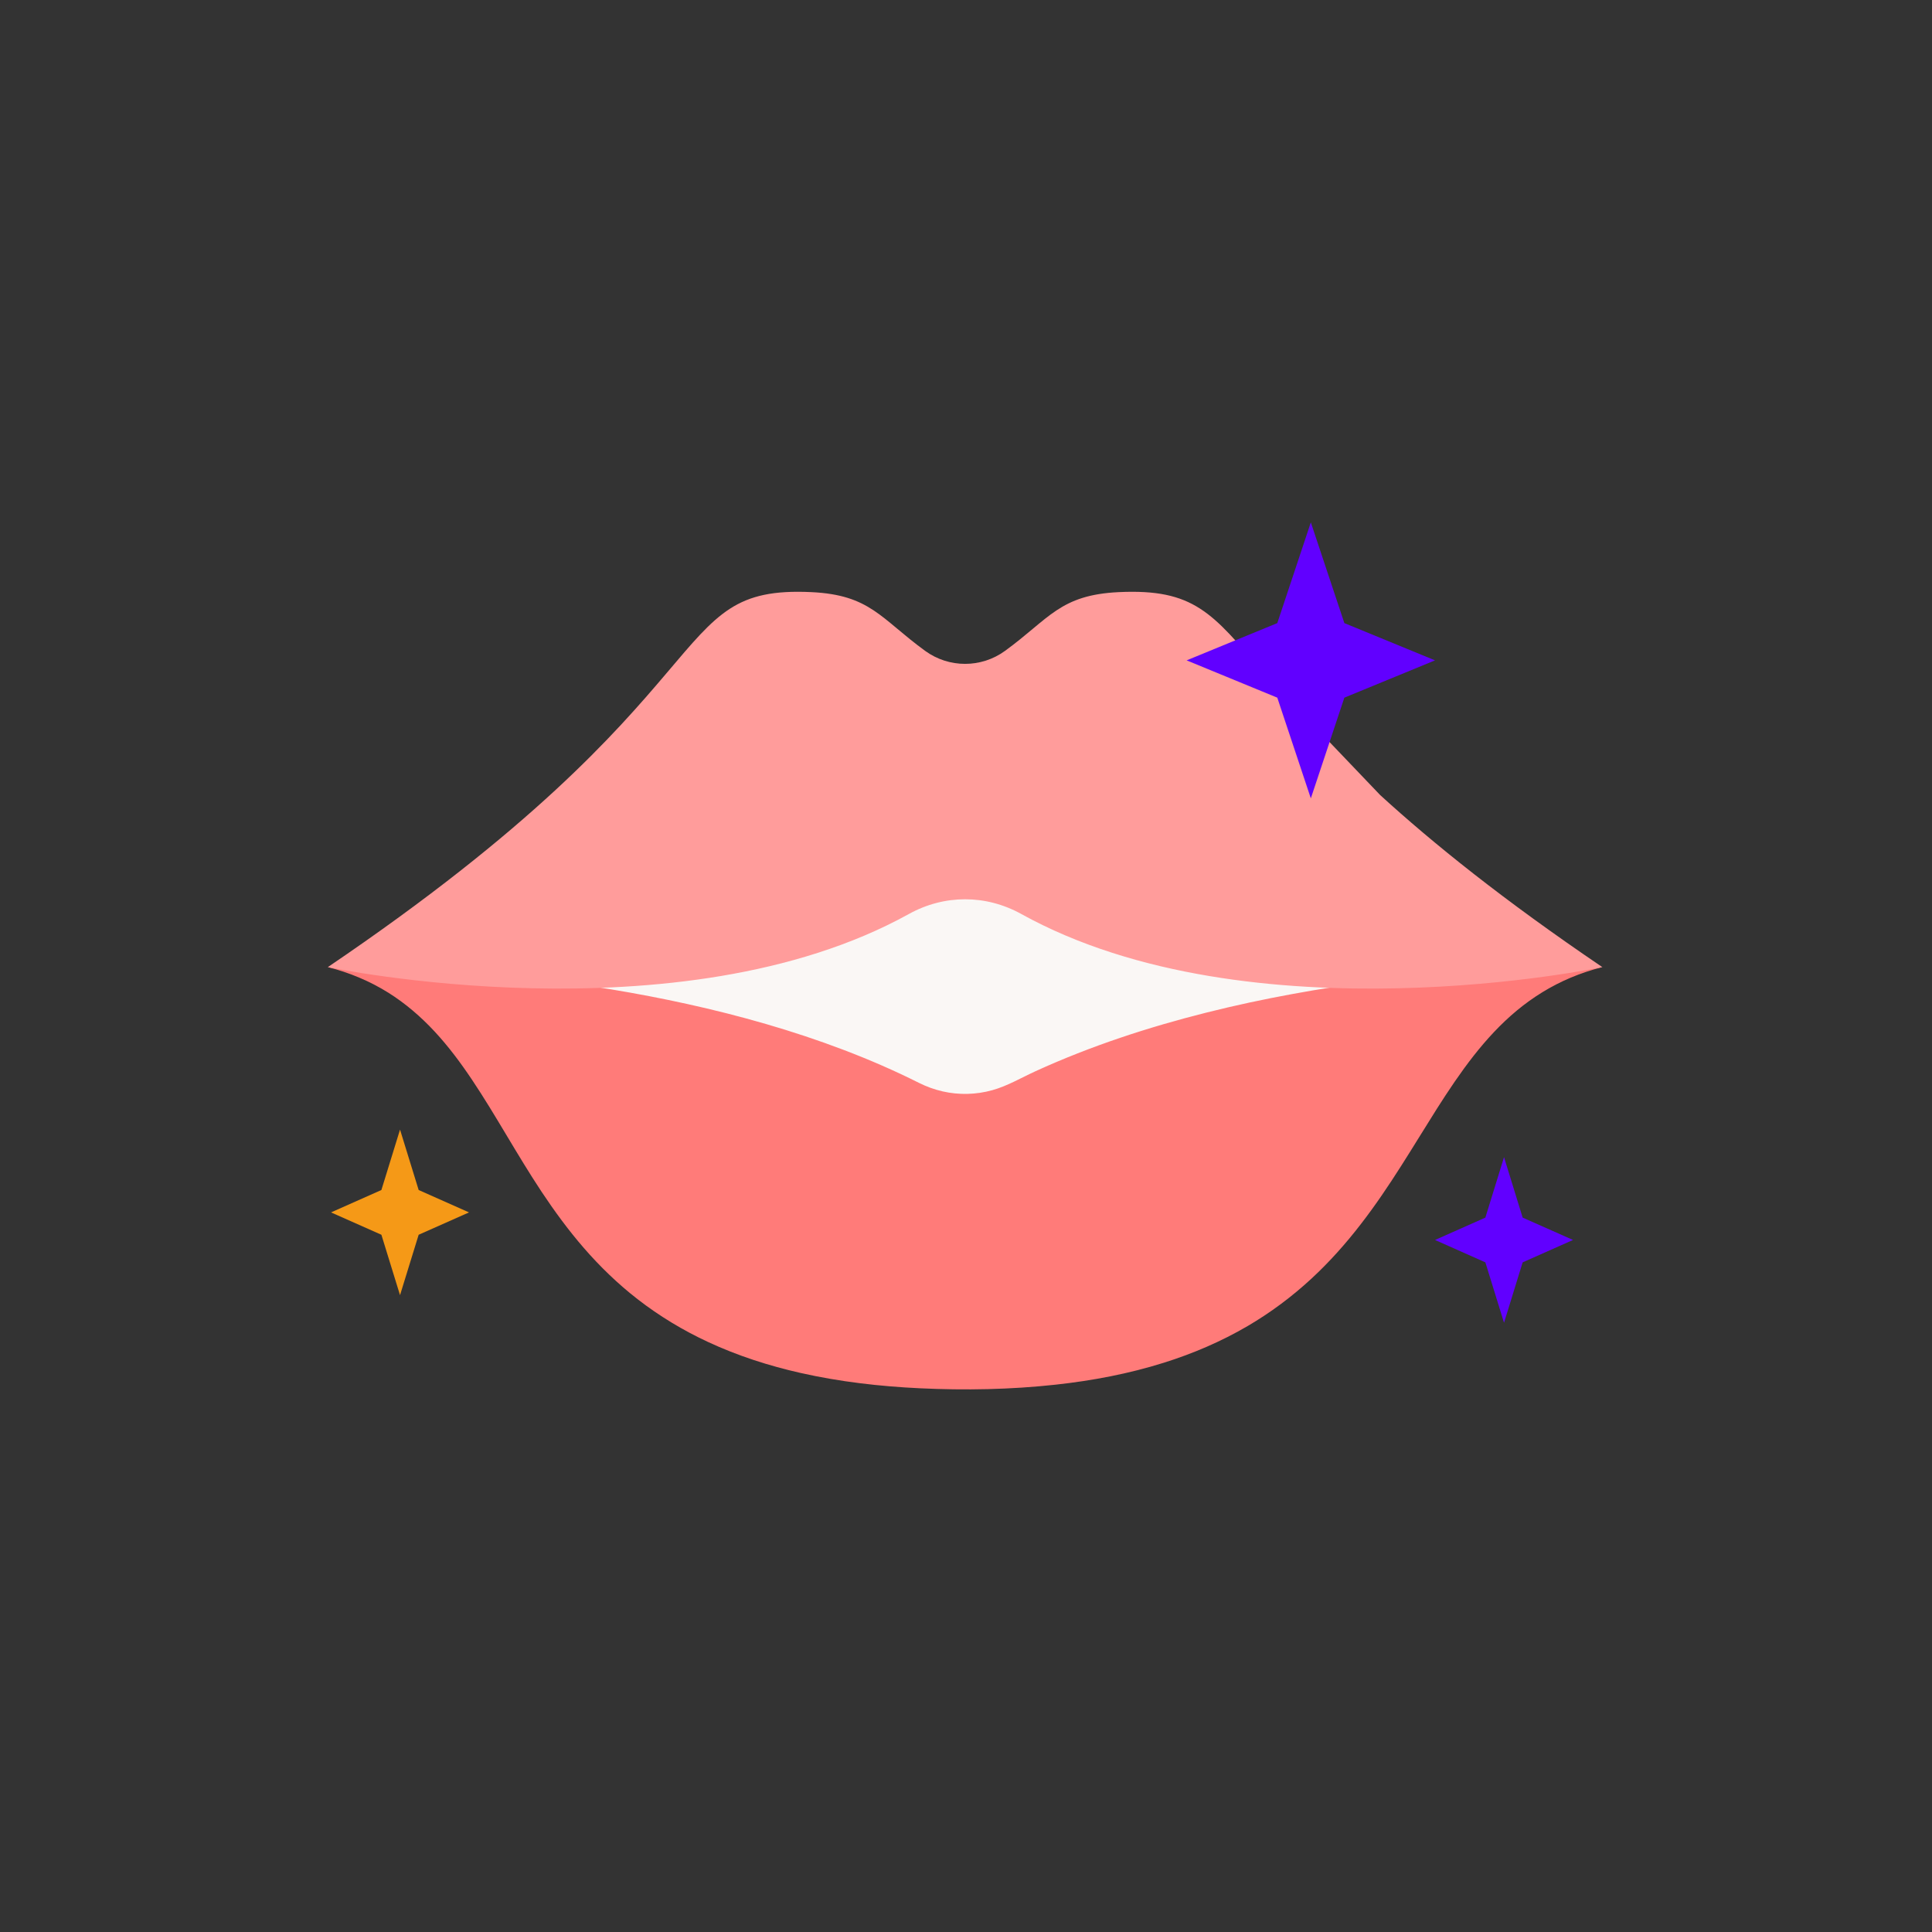 <svg width="56" height="56" viewBox="0 0 56 56" fill="none" xmlns="http://www.w3.org/2000/svg">
<rect x="0" y="0" width="56" height="56" fill="#333333" stroke="none"/>
<path d="M16.993 23.514H40.397V33.071H16.993V23.514Z" fill="#FAF7F5"/>
<path d="M26.636 31.387C25.927 31.031 25.199 30.716 24.459 30.434C23.716 30.151 22.961 29.902 22.198 29.68C21.447 29.462 20.687 29.27 19.923 29.102C19.185 28.939 18.441 28.797 17.695 28.674C17.001 28.56 16.304 28.462 15.605 28.379C14.975 28.304 14.344 28.241 13.712 28.189C13.171 28.145 12.629 28.11 12.087 28.083C11.658 28.062 11.229 28.046 10.8 28.037C10.507 28.03 10.214 28.027 9.921 28.027C9.833 28.027 9.745 28.028 9.657 28.029C9.613 28.029 9.563 28.023 9.52 28.031C9.515 28.032 9.509 28.032 9.503 28.032C10.121 28.189 10.714 28.435 11.255 28.773C11.751 29.084 12.197 29.468 12.595 29.896C13 30.332 13.356 30.81 13.686 31.304C14.032 31.821 14.352 32.355 14.672 32.889C15.005 33.445 15.339 34.001 15.697 34.542C16.073 35.108 16.475 35.657 16.921 36.171C17.391 36.713 17.909 37.213 18.476 37.654C19.108 38.145 19.797 38.561 20.523 38.898C21.38 39.297 22.285 39.588 23.206 39.796C24.341 40.052 25.502 40.185 26.663 40.24C27.974 40.302 29.295 40.278 30.6 40.135C31.661 40.019 32.716 39.82 33.736 39.499C34.58 39.234 35.398 38.884 36.162 38.437C36.828 38.047 37.45 37.583 38.016 37.059C38.538 36.576 39.012 36.043 39.446 35.48C39.864 34.94 40.245 34.373 40.611 33.798C40.962 33.248 41.299 32.69 41.648 32.139C41.983 31.612 42.33 31.092 42.715 30.601C43.087 30.128 43.496 29.682 43.959 29.297C44.431 28.904 44.957 28.579 45.523 28.34C45.822 28.214 46.131 28.112 46.445 28.032C46.335 28.029 46.226 28.028 46.117 28.027C45.81 28.026 45.502 28.029 45.195 28.036C44.722 28.046 44.248 28.063 43.775 28.087C43.165 28.118 42.557 28.16 41.949 28.213C41.235 28.275 40.522 28.352 39.811 28.445C39.023 28.547 38.238 28.669 37.456 28.813C36.625 28.965 35.798 29.142 34.978 29.348C34.133 29.56 33.296 29.802 32.471 30.081C31.638 30.363 30.817 30.683 30.017 31.049C29.603 31.238 29.201 31.478 28.761 31.6C28.294 31.73 27.798 31.743 27.325 31.635C27.087 31.581 26.855 31.497 26.636 31.387Z" fill="#FF7B79"/>
<path d="M36.603 19.484C35.142 17.762 34.598 17.061 32.429 17.163C30.722 17.244 30.419 17.928 29.131 18.866C28.44 19.368 27.507 19.368 26.816 18.866C25.528 17.928 25.226 17.244 23.518 17.163C19.16 16.957 21.364 19.998 9.503 28.032C9.503 28.032 19.678 30.182 26.344 26.493C26.859 26.208 27.416 26.066 27.974 26.066C28.531 26.066 29.088 26.208 29.603 26.493C36.27 30.183 46.444 28.032 46.444 28.032C43.569 26.084 41.52 24.43 40.004 23.044" fill="#FF9C9B"/>
<path d="M37.995 15.141L38.967 18.061L41.595 19.141L38.967 20.222L37.995 23.141L37.023 20.222L34.395 19.141L37.023 18.061L37.995 15.141Z" fill="#6100FF"/>
<path d="M11.595 32.742L12.135 34.493L13.595 35.142L12.135 35.79L11.595 37.541L11.055 35.79L9.595 35.142L11.055 34.493L11.595 32.742Z" fill="#F59917"/>
<path d="M43.595 33.541L44.135 35.293L45.595 35.941L44.135 36.59L43.595 38.341L43.054 36.59L41.595 35.941L43.054 35.293L43.595 33.541Z" fill="#6100FF"/>
</svg>
